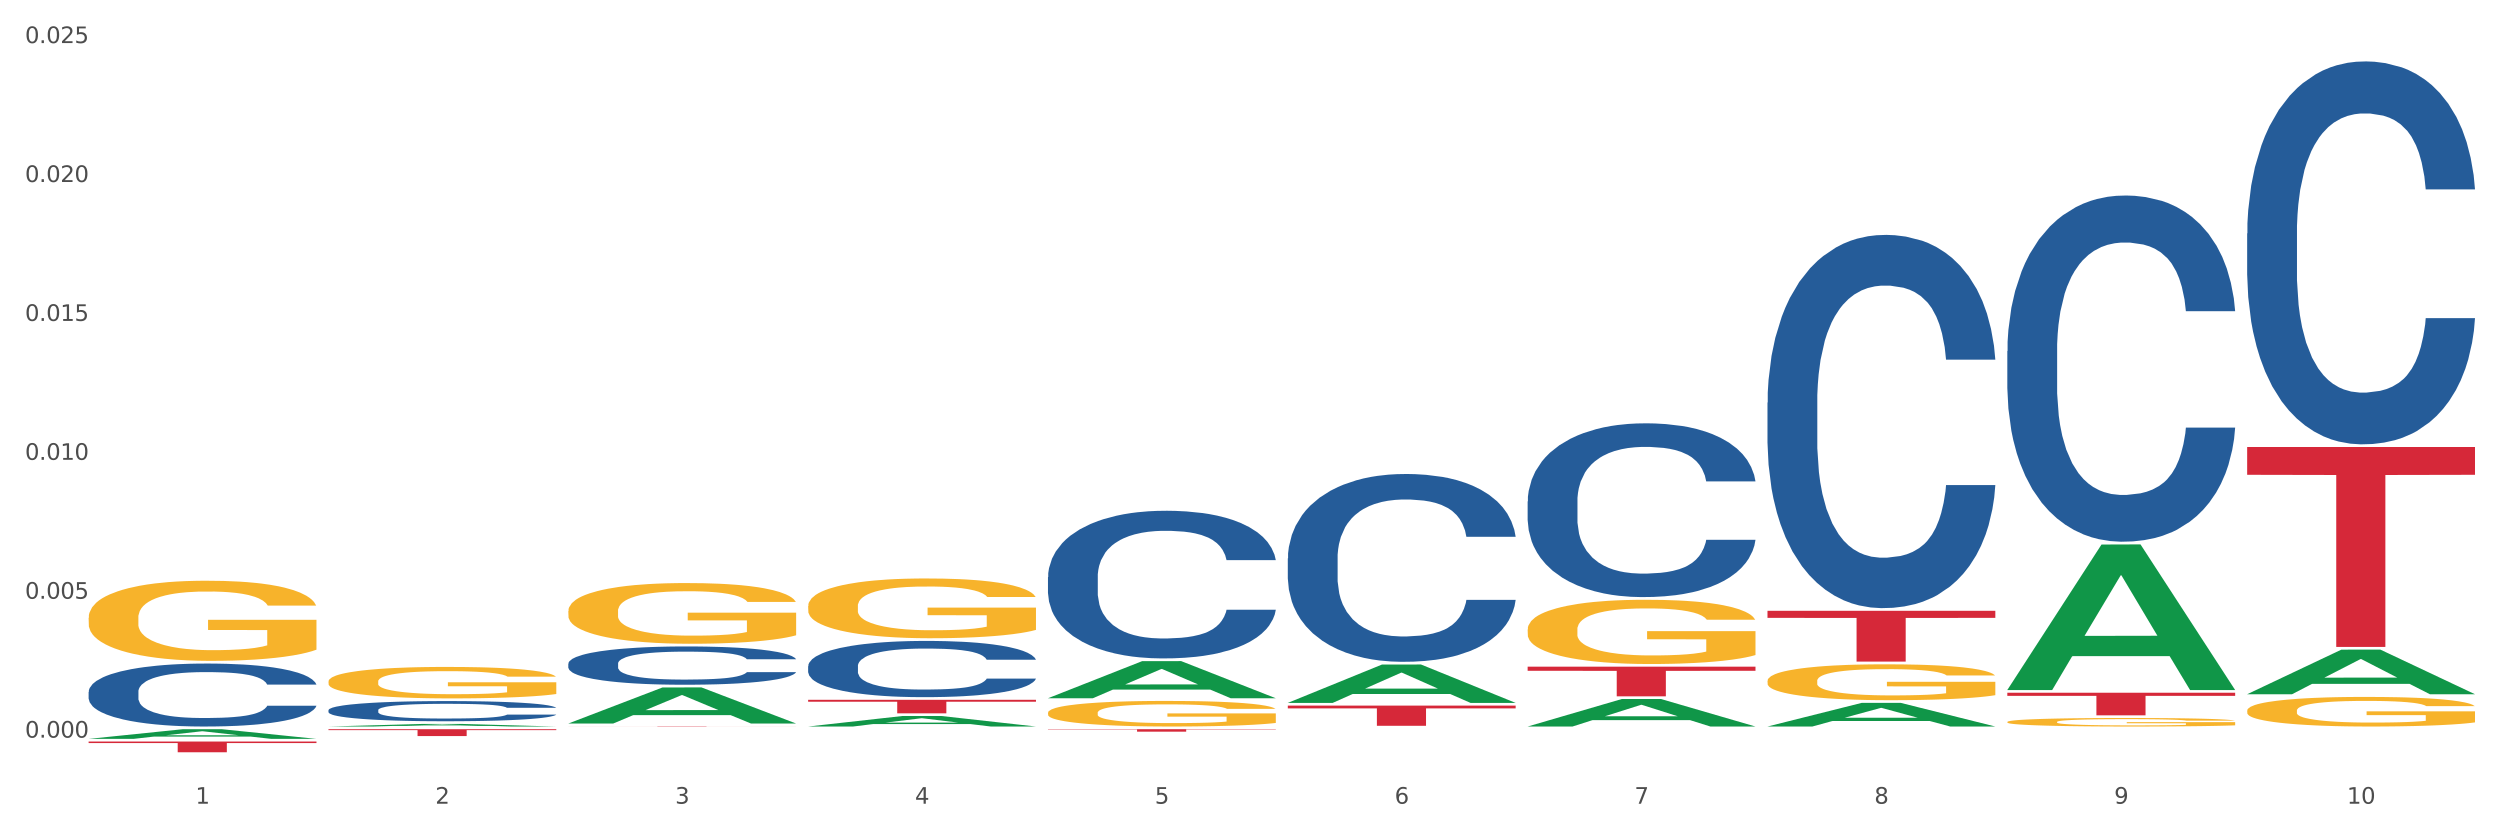 <?xml version="1.0" encoding="utf-8" standalone="no"?>
<!DOCTYPE svg PUBLIC "-//W3C//DTD SVG 1.1//EN"
  "http://www.w3.org/Graphics/SVG/1.1/DTD/svg11.dtd">
<svg xmlns:xlink="http://www.w3.org/1999/xlink" width="1080pt" height="360pt" viewBox="0 0 1080 360" xmlns="http://www.w3.org/2000/svg" version="1.1">
 <rect x="0" y="0" width="1080" height="360" fill="#333333" stroke="none"/>
 <defs>
  <style type="text/css">*{stroke-linejoin: round; stroke-linecap: butt}</style>
 </defs>
 <g id="figure_1">
  <g id="patch_1">
   <path d="M 0 360 
L 1080 360 
L 1080 0 
L 0 0 
z
" style="fill: #ffffff; stroke: #ffffff; stroke-linejoin: miter"/>
  </g>
  <g id="axes_1">
   <g id="matplotlib.axis_1">
    <g id="xtick_1">
     <g id="text_1">
      <!-- 1 -->
      <g style="fill: #4d4d4d" transform="translate(84.444 347.204) scale(0.096 -0.096)">
       <defs>
        <path id="DejaVuSans-31" d="M 794 531 
L 1825 531 
L 1825 4091 
L 703 3866 
L 703 4441 
L 1819 4666 
L 2450 4666 
L 2450 531 
L 3481 531 
L 3481 0 
L 794 0 
L 794 531 
z
" transform="scale(0.016)"/>
       </defs>
       <use xlink:href="#DejaVuSans-31"/>
      </g>
     </g>
    </g>
    <g id="xtick_2">
     <g id="text_2">
      <!-- 2 -->
      <g style="fill: #4d4d4d" transform="translate(188.053 347.204) scale(0.096 -0.096)">
       <defs>
        <path id="DejaVuSans-32" d="M 1228 531 
L 3431 531 
L 3431 0 
L 469 0 
L 469 531 
Q 828 903 1448 1529 
Q 2069 2156 2228 2338 
Q 2531 2678 2651 2914 
Q 2772 3150 2772 3378 
Q 2772 3750 2511 3984 
Q 2250 4219 1831 4219 
Q 1534 4219 1204 4116 
Q 875 4013 500 3803 
L 500 4441 
Q 881 4594 1212 4672 
Q 1544 4750 1819 4750 
Q 2544 4750 2975 4387 
Q 3406 4025 3406 3419 
Q 3406 3131 3298 2873 
Q 3191 2616 2906 2266 
Q 2828 2175 2409 1742 
Q 1991 1309 1228 531 
z
" transform="scale(0.016)"/>
       </defs>
       <use xlink:href="#DejaVuSans-32"/>
      </g>
     </g>
    </g>
    <g id="xtick_3">
     <g id="text_3">
      <!-- 3 -->
      <g style="fill: #4d4d4d" transform="translate(291.663 347.204) scale(0.096 -0.096)">
       <defs>
        <path id="DejaVuSans-33" d="M 2597 2516 
Q 3050 2419 3304 2112 
Q 3559 1806 3559 1356 
Q 3559 666 3084 287 
Q 2609 -91 1734 -91 
Q 1441 -91 1130 -33 
Q 819 25 488 141 
L 488 750 
Q 750 597 1062 519 
Q 1375 441 1716 441 
Q 2309 441 2620 675 
Q 2931 909 2931 1356 
Q 2931 1769 2642 2001 
Q 2353 2234 1838 2234 
L 1294 2234 
L 1294 2753 
L 1863 2753 
Q 2328 2753 2575 2939 
Q 2822 3125 2822 3475 
Q 2822 3834 2567 4026 
Q 2313 4219 1838 4219 
Q 1578 4219 1281 4162 
Q 984 4106 628 3988 
L 628 4550 
Q 988 4650 1302 4700 
Q 1616 4750 1894 4750 
Q 2613 4750 3031 4423 
Q 3450 4097 3450 3541 
Q 3450 3153 3228 2886 
Q 3006 2619 2597 2516 
z
" transform="scale(0.016)"/>
       </defs>
       <use xlink:href="#DejaVuSans-33"/>
      </g>
     </g>
    </g>
    <g id="xtick_4">
     <g id="text_4">
      <!-- 4 -->
      <g style="fill: #4d4d4d" transform="translate(395.273 347.204) scale(0.096 -0.096)">
       <defs>
        <path id="DejaVuSans-34" d="M 2419 4116 
L 825 1625 
L 2419 1625 
L 2419 4116 
z
M 2253 4666 
L 3047 4666 
L 3047 1625 
L 3713 1625 
L 3713 1100 
L 3047 1100 
L 3047 0 
L 2419 0 
L 2419 1100 
L 313 1100 
L 313 1709 
L 2253 4666 
z
" transform="scale(0.016)"/>
       </defs>
       <use xlink:href="#DejaVuSans-34"/>
      </g>
     </g>
    </g>
    <g id="xtick_5">
     <g id="text_5">
      <!-- 5 -->
      <g style="fill: #4d4d4d" transform="translate(498.883 347.204) scale(0.096 -0.096)">
       <defs>
        <path id="DejaVuSans-35" d="M 691 4666 
L 3169 4666 
L 3169 4134 
L 1269 4134 
L 1269 2991 
Q 1406 3038 1543 3061 
Q 1681 3084 1819 3084 
Q 2600 3084 3056 2656 
Q 3513 2228 3513 1497 
Q 3513 744 3044 326 
Q 2575 -91 1722 -91 
Q 1428 -91 1123 -41 
Q 819 9 494 109 
L 494 744 
Q 775 591 1075 516 
Q 1375 441 1709 441 
Q 2250 441 2565 725 
Q 2881 1009 2881 1497 
Q 2881 1984 2565 2268 
Q 2250 2553 1709 2553 
Q 1456 2553 1204 2497 
Q 953 2441 691 2322 
L 691 4666 
z
" transform="scale(0.016)"/>
       </defs>
       <use xlink:href="#DejaVuSans-35"/>
      </g>
     </g>
    </g>
    <g id="xtick_6">
     <g id="text_6">
      <!-- 6 -->
      <g style="fill: #4d4d4d" transform="translate(602.492 347.204) scale(0.096 -0.096)">
       <defs>
        <path id="DejaVuSans-36" d="M 2113 2584 
Q 1688 2584 1439 2293 
Q 1191 2003 1191 1497 
Q 1191 994 1439 701 
Q 1688 409 2113 409 
Q 2538 409 2786 701 
Q 3034 994 3034 1497 
Q 3034 2003 2786 2293 
Q 2538 2584 2113 2584 
z
M 3366 4563 
L 3366 3988 
Q 3128 4100 2886 4159 
Q 2644 4219 2406 4219 
Q 1781 4219 1451 3797 
Q 1122 3375 1075 2522 
Q 1259 2794 1537 2939 
Q 1816 3084 2150 3084 
Q 2853 3084 3261 2657 
Q 3669 2231 3669 1497 
Q 3669 778 3244 343 
Q 2819 -91 2113 -91 
Q 1303 -91 875 529 
Q 447 1150 447 2328 
Q 447 3434 972 4092 
Q 1497 4750 2381 4750 
Q 2619 4750 2861 4703 
Q 3103 4656 3366 4563 
z
" transform="scale(0.016)"/>
       </defs>
       <use xlink:href="#DejaVuSans-36"/>
      </g>
     </g>
    </g>
    <g id="xtick_7">
     <g id="text_7">
      <!-- 7 -->
      <g style="fill: #4d4d4d" transform="translate(706.102 347.204) scale(0.096 -0.096)">
       <defs>
        <path id="DejaVuSans-37" d="M 525 4666 
L 3525 4666 
L 3525 4397 
L 1831 0 
L 1172 0 
L 2766 4134 
L 525 4134 
L 525 4666 
z
" transform="scale(0.016)"/>
       </defs>
       <use xlink:href="#DejaVuSans-37"/>
      </g>
     </g>
    </g>
    <g id="xtick_8">
     <g id="text_8">
      <!-- 8 -->
      <g style="fill: #4d4d4d" transform="translate(809.712 347.204) scale(0.096 -0.096)">
       <defs>
        <path id="DejaVuSans-38" d="M 2034 2216 
Q 1584 2216 1326 1975 
Q 1069 1734 1069 1313 
Q 1069 891 1326 650 
Q 1584 409 2034 409 
Q 2484 409 2743 651 
Q 3003 894 3003 1313 
Q 3003 1734 2745 1975 
Q 2488 2216 2034 2216 
z
M 1403 2484 
Q 997 2584 770 2862 
Q 544 3141 544 3541 
Q 544 4100 942 4425 
Q 1341 4750 2034 4750 
Q 2731 4750 3128 4425 
Q 3525 4100 3525 3541 
Q 3525 3141 3298 2862 
Q 3072 2584 2669 2484 
Q 3125 2378 3379 2068 
Q 3634 1759 3634 1313 
Q 3634 634 3220 271 
Q 2806 -91 2034 -91 
Q 1263 -91 848 271 
Q 434 634 434 1313 
Q 434 1759 690 2068 
Q 947 2378 1403 2484 
z
M 1172 3481 
Q 1172 3119 1398 2916 
Q 1625 2713 2034 2713 
Q 2441 2713 2670 2916 
Q 2900 3119 2900 3481 
Q 2900 3844 2670 4047 
Q 2441 4250 2034 4250 
Q 1625 4250 1398 4047 
Q 1172 3844 1172 3481 
z
" transform="scale(0.016)"/>
       </defs>
       <use xlink:href="#DejaVuSans-38"/>
      </g>
     </g>
    </g>
    <g id="xtick_9">
     <g id="text_9">
      <!-- 9 -->
      <g style="fill: #4d4d4d" transform="translate(913.322 347.204) scale(0.096 -0.096)">
       <defs>
        <path id="DejaVuSans-39" d="M 703 97 
L 703 672 
Q 941 559 1184 500 
Q 1428 441 1663 441 
Q 2288 441 2617 861 
Q 2947 1281 2994 2138 
Q 2813 1869 2534 1725 
Q 2256 1581 1919 1581 
Q 1219 1581 811 2004 
Q 403 2428 403 3163 
Q 403 3881 828 4315 
Q 1253 4750 1959 4750 
Q 2769 4750 3195 4129 
Q 3622 3509 3622 2328 
Q 3622 1225 3098 567 
Q 2575 -91 1691 -91 
Q 1453 -91 1209 -44 
Q 966 3 703 97 
z
M 1959 2075 
Q 2384 2075 2632 2365 
Q 2881 2656 2881 3163 
Q 2881 3666 2632 3958 
Q 2384 4250 1959 4250 
Q 1534 4250 1286 3958 
Q 1038 3666 1038 3163 
Q 1038 2656 1286 2365 
Q 1534 2075 1959 2075 
z
" transform="scale(0.016)"/>
       </defs>
       <use xlink:href="#DejaVuSans-39"/>
      </g>
     </g>
    </g>
    <g id="xtick_10">
     <g id="text_10">
      <!-- 10 -->
      <g style="fill: #4d4d4d" transform="translate(1013.877 347.204) scale(0.096 -0.096)">
       <defs>
        <path id="DejaVuSans-30" d="M 2034 4250 
Q 1547 4250 1301 3770 
Q 1056 3291 1056 2328 
Q 1056 1369 1301 889 
Q 1547 409 2034 409 
Q 2525 409 2770 889 
Q 3016 1369 3016 2328 
Q 3016 3291 2770 3770 
Q 2525 4250 2034 4250 
z
M 2034 4750 
Q 2819 4750 3233 4129 
Q 3647 3509 3647 2328 
Q 3647 1150 3233 529 
Q 2819 -91 2034 -91 
Q 1250 -91 836 529 
Q 422 1150 422 2328 
Q 422 3509 836 4129 
Q 1250 4750 2034 4750 
z
" transform="scale(0.016)"/>
       </defs>
       <use xlink:href="#DejaVuSans-31"/>
       <use xlink:href="#DejaVuSans-30" transform="translate(63.623 0)"/>
      </g>
     </g>
    </g>
    <g id="xtick_11"/>
    <g id="xtick_12"/>
    <g id="xtick_13"/>
    <g id="xtick_14"/>
    <g id="xtick_15"/>
    <g id="xtick_16"/>
    <g id="xtick_17"/>
    <g id="xtick_18"/>
    <g id="xtick_19"/>
   </g>
   <g id="matplotlib.axis_2">
    <g id="ytick_1">
     <g id="text_11">
      <!-- 0.000 -->
      <g style="fill: #4d4d4d" transform="translate(10.8 318.661) scale(0.096 -0.096)">
       <defs>
        <path id="DejaVuSans-2e" d="M 684 794 
L 1344 794 
L 1344 0 
L 684 0 
L 684 794 
z
" transform="scale(0.016)"/>
       </defs>
       <use xlink:href="#DejaVuSans-30"/>
       <use xlink:href="#DejaVuSans-2e" transform="translate(63.623 0)"/>
       <use xlink:href="#DejaVuSans-30" transform="translate(95.41 0)"/>
       <use xlink:href="#DejaVuSans-30" transform="translate(159.033 0)"/>
       <use xlink:href="#DejaVuSans-30" transform="translate(222.656 0)"/>
      </g>
     </g>
    </g>
    <g id="ytick_2">
     <g id="text_12">
      <!-- 0.005 -->
      <g style="fill: #4d4d4d" transform="translate(10.8 258.653) scale(0.096 -0.096)">
       <use xlink:href="#DejaVuSans-30"/>
       <use xlink:href="#DejaVuSans-2e" transform="translate(63.623 0)"/>
       <use xlink:href="#DejaVuSans-30" transform="translate(95.41 0)"/>
       <use xlink:href="#DejaVuSans-30" transform="translate(159.033 0)"/>
       <use xlink:href="#DejaVuSans-35" transform="translate(222.656 0)"/>
      </g>
     </g>
    </g>
    <g id="ytick_3">
     <g id="text_13">
      <!-- 0.010 -->
      <g style="fill: #4d4d4d" transform="translate(10.8 198.644) scale(0.096 -0.096)">
       <use xlink:href="#DejaVuSans-30"/>
       <use xlink:href="#DejaVuSans-2e" transform="translate(63.623 0)"/>
       <use xlink:href="#DejaVuSans-30" transform="translate(95.41 0)"/>
       <use xlink:href="#DejaVuSans-31" transform="translate(159.033 0)"/>
       <use xlink:href="#DejaVuSans-30" transform="translate(222.656 0)"/>
      </g>
     </g>
    </g>
    <g id="ytick_4">
     <g id="text_14">
      <!-- 0.015 -->
      <g style="fill: #4d4d4d" transform="translate(10.8 138.636) scale(0.096 -0.096)">
       <use xlink:href="#DejaVuSans-30"/>
       <use xlink:href="#DejaVuSans-2e" transform="translate(63.623 0)"/>
       <use xlink:href="#DejaVuSans-30" transform="translate(95.41 0)"/>
       <use xlink:href="#DejaVuSans-31" transform="translate(159.033 0)"/>
       <use xlink:href="#DejaVuSans-35" transform="translate(222.656 0)"/>
      </g>
     </g>
    </g>
    <g id="ytick_5">
     <g id="text_15">
      <!-- 0.020 -->
      <g style="fill: #4d4d4d" transform="translate(10.8 78.627) scale(0.096 -0.096)">
       <use xlink:href="#DejaVuSans-30"/>
       <use xlink:href="#DejaVuSans-2e" transform="translate(63.623 0)"/>
       <use xlink:href="#DejaVuSans-30" transform="translate(95.41 0)"/>
       <use xlink:href="#DejaVuSans-32" transform="translate(159.033 0)"/>
       <use xlink:href="#DejaVuSans-30" transform="translate(222.656 0)"/>
      </g>
     </g>
    </g>
    <g id="ytick_6">
     <g id="text_16">
      <!-- 0.025 -->
      <g style="fill: #4d4d4d" transform="translate(10.8 18.619) scale(0.096 -0.096)">
       <use xlink:href="#DejaVuSans-30"/>
       <use xlink:href="#DejaVuSans-2e" transform="translate(63.623 0)"/>
       <use xlink:href="#DejaVuSans-30" transform="translate(95.41 0)"/>
       <use xlink:href="#DejaVuSans-32" transform="translate(159.033 0)"/>
       <use xlink:href="#DejaVuSans-35" transform="translate(222.656 0)"/>
      </g>
     </g>
    </g>
    <g id="ytick_7"/>
    <g id="ytick_8"/>
    <g id="ytick_9"/>
    <g id="ytick_10"/>
    <g id="ytick_11"/>
   </g>
   <g id="PolyCollection_1">
    <path d="M 38.283 319.189 
L 38.384 319.185 
L 78.974 315.018 
L 95.818 315.014 
L 136.712 319.197 
L 117.229 319.197 
L 108.401 318.223 
L 66.493 318.223 
L 66.188 318.239 
L 57.664 319.197 
L 38.283 319.197 
L 38.283 319.189 
L 71.769 317.641 
L 103.125 317.638 
L 87.599 315.905 
L 87.396 315.898 
L 87.193 315.909 
L 71.668 317.638 
L 71.769 317.641 
L 38.283 319.189 
z
" clip-path="url(#pa3bbfe8576)" style="fill: #109648"/>
    <path d="M 763.551 263.873 
L 861.981 263.873 
L 861.981 266.924 
L 823.262 266.945 
L 823.262 285.826 
L 802.037 285.826 
L 802.037 266.945 
L 763.551 266.924 
L 763.551 263.894 
L 763.551 263.873 
z
" clip-path="url(#pa3bbfe8576)" style="fill: #d62839"/>
    <path d="M 659.941 288.014 
L 758.371 288.014 
L 758.371 289.792 
L 719.652 289.804 
L 719.652 300.804 
L 698.427 300.804 
L 698.427 289.804 
L 659.941 289.792 
L 659.941 288.026 
L 659.941 288.014 
z
" clip-path="url(#pa3bbfe8576)" style="fill: #d62839"/>
    <path d="M 556.332 304.813 
L 654.761 304.813 
L 654.761 306.026 
L 616.042 306.034 
L 616.042 313.541 
L 594.817 313.541 
L 594.817 306.034 
L 556.332 306.026 
L 556.332 304.821 
L 556.332 304.813 
z
" clip-path="url(#pa3bbfe8576)" style="fill: #d62839"/>
    <path d="M 452.722 315.014 
L 551.151 315.014 
L 551.151 315.162 
L 512.433 315.163 
L 512.433 316.084 
L 491.207 316.084 
L 491.207 315.163 
L 452.722 315.162 
L 452.722 315.015 
L 452.722 315.014 
z
" clip-path="url(#pa3bbfe8576)" style="fill: #d62839"/>
    <path d="M 38.283 266.873 
L 38.399 266.841 
L 38.399 265.703 
L 38.632 264.723 
L 39.794 262.351 
L 41.537 260.391 
L 42.815 259.347 
L 44.093 258.493 
L 45.604 257.64 
L 47.464 256.754 
L 50.834 255.458 
L 52.925 254.794 
L 55.482 254.098 
L 60.13 253.086 
L 63.5 252.517 
L 66.987 252.043 
L 72.681 251.473 
L 76.4 251.22 
L 80.351 251.031 
L 85.115 250.904 
L 88.718 250.873 
L 96.62 250.967 
L 103.36 251.252 
L 106.614 251.473 
L 110.798 251.853 
L 113.006 252.106 
L 116.608 252.612 
L 120.327 253.276 
L 122.883 253.845 
L 126.718 254.92 
L 129.623 255.995 
L 132.296 257.323 
L 133.691 258.24 
L 134.737 259.094 
L 135.666 260.074 
L 136.596 261.624 
L 115.678 261.624 
L 114.865 260.517 
L 113.587 259.474 
L 111.727 258.462 
L 110.1 257.829 
L 107.311 257.039 
L 104.755 256.533 
L 102.082 256.153 
L 98.828 255.837 
L 96.271 255.679 
L 92.669 255.553 
L 85.58 255.584 
L 80.816 255.837 
L 77.562 256.153 
L 75.47 256.438 
L 73.611 256.754 
L 71.519 257.197 
L 69.078 257.861 
L 67.335 258.462 
L 65.592 259.221 
L 64.198 259.979 
L 62.919 260.865 
L 61.873 261.813 
L 61.06 262.794 
L 60.363 263.995 
L 59.782 265.987 
L 59.782 270.32 
L 60.014 271.3 
L 60.595 272.596 
L 61.292 273.577 
L 62.455 274.747 
L 63.5 275.537 
L 65.476 276.675 
L 67.684 277.624 
L 69.427 278.225 
L 71.17 278.731 
L 74.192 279.426 
L 77.562 279.996 
L 80.467 280.343 
L 84.418 280.66 
L 87.091 280.786 
L 89.415 280.849 
L 95.109 280.849 
L 99.177 280.755 
L 103.709 280.533 
L 107.195 280.249 
L 110.1 279.901 
L 113.354 279.332 
L 115.446 278.794 
L 115.446 272.185 
L 89.88 272.154 
L 89.88 267.758 
L 136.712 267.758 
L 136.712 280.66 
L 134.737 281.324 
L 132.529 281.925 
L 130.205 282.462 
L 126.718 283.126 
L 122.535 283.759 
L 118.816 284.201 
L 114.865 284.581 
L 110.217 284.929 
L 104.174 285.245 
L 100.455 285.371 
L 95.807 285.466 
L 90.345 285.498 
L 85.58 285.434 
L 80.932 285.276 
L 76.051 284.992 
L 71.286 284.581 
L 67.684 284.17 
L 64.081 283.664 
L 60.247 283 
L 57.225 282.367 
L 54.901 281.798 
L 52.344 281.071 
L 49.555 280.122 
L 47.464 279.268 
L 45.604 278.383 
L 43.629 277.245 
L 42.234 276.264 
L 40.84 275.031 
L 40.026 274.114 
L 39.096 272.691 
L 38.399 270.699 
L 38.283 266.873 
z
" clip-path="url(#pa3bbfe8576)" style="fill: #f7b32b"/>
    <path d="M 245.502 313.726 
L 343.932 313.726 
L 343.932 313.745 
L 305.213 313.745 
L 305.213 313.86 
L 283.988 313.86 
L 283.988 313.745 
L 245.502 313.745 
L 245.502 313.726 
L 245.502 313.726 
z
" clip-path="url(#pa3bbfe8576)" style="fill: #d62839"/>
    <path d="M 141.893 315.014 
L 240.322 315.014 
L 240.322 315.428 
L 201.603 315.43 
L 201.603 317.991 
L 180.378 317.991 
L 180.378 315.43 
L 141.893 315.428 
L 141.893 315.017 
L 141.893 315.014 
z
" clip-path="url(#pa3bbfe8576)" style="fill: #d62839"/>
    <path d="M 38.283 320.351 
L 136.712 320.351 
L 136.712 320.995 
L 97.994 320.999 
L 97.994 324.986 
L 76.768 324.986 
L 76.768 320.999 
L 38.283 320.995 
L 38.283 320.355 
L 38.283 320.351 
z
" clip-path="url(#pa3bbfe8576)" style="fill: #d62839"/>
    <path d="M 38.283 298.877 
L 38.399 298.852 
L 38.399 298.156 
L 38.748 297.212 
L 40.028 295.473 
L 41.657 294.156 
L 44.449 292.615 
L 45.962 291.969 
L 47.94 291.248 
L 52.012 290.081 
L 56.666 289.087 
L 59.923 288.54 
L 62.367 288.192 
L 67.835 287.571 
L 70.976 287.298 
L 74.234 287.074 
L 77.026 286.925 
L 81.68 286.751 
L 85.403 286.676 
L 89.708 286.652 
L 93.315 286.676 
L 98.085 286.776 
L 105.066 287.074 
L 107.742 287.248 
L 111.349 287.546 
L 115.072 287.944 
L 118.097 288.341 
L 121.587 288.913 
L 125.194 289.658 
L 128.684 290.602 
L 131.128 291.472 
L 133.106 292.391 
L 134.851 293.51 
L 136.131 294.727 
L 136.712 295.746 
L 115.421 295.746 
L 114.839 294.827 
L 113.676 293.833 
L 112.512 293.162 
L 111.232 292.615 
L 109.254 291.994 
L 107.509 291.596 
L 104.601 291.124 
L 101.925 290.826 
L 99.714 290.652 
L 97.038 290.503 
L 91.337 290.354 
L 87.265 290.354 
L 84.705 290.404 
L 81.564 290.528 
L 78.888 290.702 
L 75.747 291 
L 73.303 291.323 
L 70.86 291.745 
L 69.464 292.044 
L 67.37 292.59 
L 65.974 293.037 
L 64.112 293.808 
L 63.065 294.354 
L 61.203 295.771 
L 60.389 296.814 
L 60.04 297.535 
L 59.807 298.33 
L 59.807 302.206 
L 60.505 303.946 
L 61.087 304.691 
L 62.018 305.536 
L 63.763 306.629 
L 66.323 307.698 
L 68.999 308.468 
L 71.209 308.94 
L 73.303 309.288 
L 75.398 309.561 
L 77.957 309.81 
L 80.051 309.959 
L 83.193 310.108 
L 86.916 310.182 
L 89.825 310.182 
L 95.758 310.058 
L 98.434 309.934 
L 100.994 309.76 
L 103.786 309.487 
L 105.997 309.188 
L 107.277 308.965 
L 109.371 308.493 
L 111 307.996 
L 112.396 307.424 
L 113.327 306.927 
L 114.374 306.182 
L 115.188 305.337 
L 115.421 304.89 
L 136.712 304.89 
L 136.247 305.784 
L 135.432 306.654 
L 133.804 307.822 
L 132.524 308.493 
L 130.546 309.313 
L 128.452 310.008 
L 125.543 310.779 
L 122.867 311.35 
L 120.075 311.847 
L 117.05 312.294 
L 111.581 312.916 
L 109.603 313.09 
L 105.415 313.388 
L 102.157 313.562 
L 97.387 313.736 
L 92.501 313.835 
L 87.381 313.86 
L 82.844 313.81 
L 77.841 313.661 
L 74.7 313.512 
L 71.209 313.288 
L 67.137 312.94 
L 63.298 312.518 
L 59.691 312.021 
L 56.317 311.45 
L 53.175 310.804 
L 49.103 309.735 
L 46.078 308.691 
L 43.868 307.722 
L 42.355 306.902 
L 40.843 305.859 
L 40.028 305.138 
L 38.748 303.399 
L 38.283 301.784 
L 38.283 298.877 
z
" clip-path="url(#pa3bbfe8576)" style="fill: #255c99"/>
    <path d="M 141.893 306.781 
L 142.009 306.773 
L 142.009 306.55 
L 142.358 306.248 
L 143.638 305.69 
L 145.267 305.269 
L 148.059 304.775 
L 149.572 304.568 
L 151.55 304.337 
L 155.622 303.963 
L 160.276 303.645 
L 163.533 303.47 
L 165.977 303.358 
L 171.445 303.159 
L 174.586 303.072 
L 177.844 303 
L 180.636 302.952 
L 185.29 302.897 
L 189.013 302.873 
L 193.318 302.865 
L 196.925 302.873 
L 201.695 302.905 
L 208.676 303 
L 211.352 303.056 
L 214.958 303.151 
L 218.682 303.279 
L 221.707 303.406 
L 225.197 303.589 
L 228.804 303.828 
L 232.294 304.13 
L 234.737 304.409 
L 236.715 304.703 
L 238.46 305.062 
L 239.74 305.452 
L 240.322 305.778 
L 219.031 305.778 
L 218.449 305.483 
L 217.285 305.165 
L 216.122 304.95 
L 214.842 304.775 
L 212.864 304.576 
L 211.119 304.449 
L 208.21 304.297 
L 205.534 304.202 
L 203.324 304.146 
L 200.648 304.098 
L 194.947 304.051 
L 190.875 304.051 
L 188.315 304.067 
L 185.174 304.106 
L 182.498 304.162 
L 179.356 304.258 
L 176.913 304.361 
L 174.47 304.496 
L 173.074 304.592 
L 170.979 304.767 
L 169.583 304.91 
L 167.722 305.157 
L 166.675 305.332 
L 164.813 305.786 
L 163.999 306.12 
L 163.65 306.351 
L 163.417 306.606 
L 163.417 307.848 
L 164.115 308.405 
L 164.697 308.644 
L 165.627 308.914 
L 167.373 309.264 
L 169.932 309.607 
L 172.608 309.853 
L 174.819 310.005 
L 176.913 310.116 
L 179.007 310.204 
L 181.567 310.283 
L 183.661 310.331 
L 186.803 310.379 
L 190.526 310.403 
L 193.434 310.403 
L 199.368 310.363 
L 202.044 310.323 
L 204.604 310.267 
L 207.396 310.18 
L 209.606 310.084 
L 210.886 310.013 
L 212.981 309.861 
L 214.609 309.702 
L 216.006 309.519 
L 216.936 309.36 
L 217.983 309.121 
L 218.798 308.85 
L 219.031 308.707 
L 240.322 308.707 
L 239.857 308.994 
L 239.042 309.272 
L 237.413 309.646 
L 236.134 309.861 
L 234.156 310.124 
L 232.061 310.347 
L 229.153 310.594 
L 226.477 310.777 
L 223.684 310.936 
L 220.659 311.079 
L 215.191 311.278 
L 213.213 311.334 
L 209.025 311.429 
L 205.767 311.485 
L 200.997 311.541 
L 196.11 311.573 
L 190.991 311.581 
L 186.454 311.565 
L 181.451 311.517 
L 178.309 311.469 
L 174.819 311.398 
L 170.747 311.286 
L 166.907 311.151 
L 163.301 310.992 
L 159.926 310.809 
L 156.785 310.602 
L 152.713 310.259 
L 149.688 309.925 
L 147.477 309.615 
L 145.965 309.352 
L 144.452 309.018 
L 143.638 308.787 
L 142.358 308.23 
L 141.893 307.712 
L 141.893 306.781 
z
" clip-path="url(#pa3bbfe8576)" style="fill: #255c99"/>
    <path d="M 245.502 286.698 
L 245.619 286.683 
L 245.619 286.26 
L 245.968 285.685 
L 247.248 284.627 
L 248.877 283.826 
L 251.669 282.889 
L 253.181 282.496 
L 255.159 282.058 
L 259.231 281.348 
L 263.885 280.743 
L 267.143 280.411 
L 269.586 280.199 
L 275.055 279.821 
L 278.196 279.655 
L 281.454 279.519 
L 284.246 279.428 
L 288.9 279.322 
L 292.623 279.277 
L 296.928 279.262 
L 300.534 279.277 
L 305.305 279.337 
L 312.285 279.519 
L 314.961 279.625 
L 318.568 279.806 
L 322.291 280.048 
L 325.316 280.29 
L 328.807 280.637 
L 332.413 281.091 
L 335.904 281.665 
L 338.347 282.194 
L 340.325 282.753 
L 342.07 283.433 
L 343.35 284.174 
L 343.932 284.794 
L 322.64 284.794 
L 322.059 284.234 
L 320.895 283.63 
L 319.732 283.222 
L 318.452 282.889 
L 316.474 282.511 
L 314.729 282.27 
L 311.82 281.982 
L 309.144 281.801 
L 306.934 281.695 
L 304.258 281.605 
L 298.557 281.514 
L 294.484 281.514 
L 291.925 281.544 
L 288.783 281.62 
L 286.107 281.725 
L 282.966 281.907 
L 280.523 282.103 
L 278.08 282.36 
L 276.683 282.542 
L 274.589 282.874 
L 273.193 283.146 
L 271.331 283.615 
L 270.284 283.947 
L 268.423 284.809 
L 267.608 285.443 
L 267.259 285.882 
L 267.027 286.365 
L 267.027 288.723 
L 267.725 289.781 
L 268.306 290.234 
L 269.237 290.748 
L 270.982 291.413 
L 273.542 292.063 
L 276.218 292.532 
L 278.429 292.819 
L 280.523 293.03 
L 282.617 293.197 
L 285.177 293.348 
L 287.271 293.439 
L 290.412 293.529 
L 294.135 293.575 
L 297.044 293.575 
L 302.978 293.499 
L 305.654 293.423 
L 308.213 293.318 
L 311.006 293.151 
L 313.216 292.97 
L 314.496 292.834 
L 316.59 292.547 
L 318.219 292.245 
L 319.615 291.897 
L 320.546 291.595 
L 321.593 291.141 
L 322.408 290.627 
L 322.64 290.355 
L 343.932 290.355 
L 343.466 290.899 
L 342.652 291.428 
L 341.023 292.139 
L 339.743 292.547 
L 337.765 293.046 
L 335.671 293.469 
L 332.762 293.937 
L 330.087 294.285 
L 327.294 294.587 
L 324.269 294.859 
L 318.801 295.237 
L 316.823 295.343 
L 312.635 295.524 
L 309.377 295.63 
L 304.607 295.736 
L 299.72 295.796 
L 294.601 295.811 
L 290.063 295.781 
L 285.06 295.69 
L 281.919 295.6 
L 278.429 295.464 
L 274.356 295.252 
L 270.517 294.995 
L 266.91 294.693 
L 263.536 294.345 
L 260.395 293.952 
L 256.323 293.302 
L 253.298 292.668 
L 251.087 292.078 
L 249.575 291.58 
L 248.062 290.945 
L 247.248 290.506 
L 245.968 289.449 
L 245.502 288.466 
L 245.502 286.698 
z
" clip-path="url(#pa3bbfe8576)" style="fill: #255c99"/>
    <path d="M 349.112 287.795 
L 349.229 287.772 
L 349.229 287.151 
L 349.578 286.308 
L 350.857 284.755 
L 352.486 283.579 
L 355.279 282.203 
L 356.791 281.626 
L 358.769 280.983 
L 362.841 279.94 
L 367.495 279.052 
L 370.753 278.564 
L 373.196 278.253 
L 378.664 277.699 
L 381.806 277.455 
L 385.063 277.255 
L 387.856 277.122 
L 392.51 276.966 
L 396.233 276.9 
L 400.537 276.878 
L 404.144 276.9 
L 408.914 276.989 
L 415.895 277.255 
L 418.571 277.41 
L 422.178 277.677 
L 425.901 278.032 
L 428.926 278.387 
L 432.416 278.897 
L 436.023 279.563 
L 439.514 280.406 
L 441.957 281.182 
L 443.935 282.003 
L 445.68 283.002 
L 446.96 284.089 
L 447.542 284.999 
L 426.25 284.999 
L 425.668 284.178 
L 424.505 283.29 
L 423.341 282.691 
L 422.062 282.203 
L 420.084 281.648 
L 418.339 281.293 
L 415.43 280.872 
L 412.754 280.605 
L 410.543 280.45 
L 407.867 280.317 
L 402.166 280.184 
L 398.094 280.184 
L 395.535 280.228 
L 392.393 280.339 
L 389.717 280.494 
L 386.576 280.761 
L 384.133 281.049 
L 381.689 281.426 
L 380.293 281.693 
L 378.199 282.181 
L 376.803 282.58 
L 374.941 283.268 
L 373.894 283.756 
L 372.033 285.021 
L 371.218 285.953 
L 370.869 286.596 
L 370.636 287.306 
L 370.636 290.768 
L 371.334 292.321 
L 371.916 292.987 
L 372.847 293.741 
L 374.592 294.718 
L 377.152 295.672 
L 379.828 296.359 
L 382.038 296.781 
L 384.133 297.092 
L 386.227 297.336 
L 388.786 297.558 
L 390.881 297.691 
L 394.022 297.824 
L 397.745 297.891 
L 400.654 297.891 
L 406.587 297.78 
L 409.263 297.669 
L 411.823 297.513 
L 414.615 297.269 
L 416.826 297.003 
L 418.106 296.803 
L 420.2 296.382 
L 421.829 295.938 
L 423.225 295.428 
L 424.156 294.984 
L 425.203 294.318 
L 426.017 293.564 
L 426.25 293.164 
L 447.542 293.164 
L 447.076 293.963 
L 446.262 294.74 
L 444.633 295.783 
L 443.353 296.382 
L 441.375 297.114 
L 439.281 297.735 
L 436.372 298.423 
L 433.696 298.933 
L 430.904 299.377 
L 427.879 299.777 
L 422.411 300.331 
L 420.433 300.487 
L 416.244 300.753 
L 412.987 300.908 
L 408.216 301.064 
L 403.33 301.152 
L 398.211 301.174 
L 393.673 301.13 
L 388.67 300.997 
L 385.529 300.864 
L 382.038 300.664 
L 377.966 300.353 
L 374.127 299.976 
L 370.52 299.532 
L 367.146 299.022 
L 364.005 298.445 
L 359.932 297.491 
L 356.907 296.559 
L 354.697 295.694 
L 353.184 294.962 
L 351.672 294.03 
L 350.857 293.386 
L 349.578 291.833 
L 349.112 290.391 
L 349.112 287.795 
z
" clip-path="url(#pa3bbfe8576)" style="fill: #255c99"/>
    <path d="M 867.161 299.254 
L 965.59 299.254 
L 965.59 300.611 
L 926.872 300.62 
L 926.872 309.02 
L 905.646 309.02 
L 905.646 300.62 
L 867.161 300.611 
L 867.161 299.263 
L 867.161 299.254 
z
" clip-path="url(#pa3bbfe8576)" style="fill: #d62839"/>
    <path d="M 452.722 249.31 
L 452.838 249.252 
L 452.838 247.621 
L 453.187 245.407 
L 454.467 241.328 
L 456.096 238.241 
L 458.888 234.628 
L 460.401 233.114 
L 462.379 231.424 
L 466.451 228.686 
L 471.105 226.355 
L 474.362 225.074 
L 476.806 224.258 
L 482.274 222.801 
L 485.415 222.161 
L 488.673 221.636 
L 491.465 221.287 
L 496.119 220.879 
L 499.842 220.704 
L 504.147 220.646 
L 507.754 220.704 
L 512.524 220.937 
L 519.505 221.636 
L 522.181 222.044 
L 525.788 222.743 
L 529.511 223.675 
L 532.536 224.607 
L 536.026 225.947 
L 539.633 227.695 
L 543.123 229.909 
L 545.567 231.948 
L 547.545 234.104 
L 549.29 236.726 
L 550.57 239.581 
L 551.151 241.969 
L 529.86 241.969 
L 529.278 239.814 
L 528.115 237.483 
L 526.951 235.91 
L 525.671 234.628 
L 523.693 233.172 
L 521.948 232.24 
L 519.04 231.133 
L 516.364 230.434 
L 514.153 230.026 
L 511.477 229.676 
L 505.776 229.327 
L 501.704 229.327 
L 499.144 229.443 
L 496.003 229.734 
L 493.327 230.142 
L 490.186 230.841 
L 487.742 231.599 
L 485.299 232.589 
L 483.903 233.288 
L 481.809 234.57 
L 480.412 235.619 
L 478.551 237.425 
L 477.504 238.707 
L 475.642 242.027 
L 474.828 244.474 
L 474.479 246.164 
L 474.246 248.028 
L 474.246 257.117 
L 474.944 261.195 
L 475.526 262.943 
L 476.457 264.924 
L 478.202 267.487 
L 480.762 269.993 
L 483.438 271.799 
L 485.648 272.906 
L 487.742 273.721 
L 489.837 274.362 
L 492.396 274.945 
L 494.49 275.294 
L 497.632 275.644 
L 501.355 275.819 
L 504.264 275.819 
L 510.197 275.527 
L 512.873 275.236 
L 515.433 274.828 
L 518.225 274.187 
L 520.436 273.488 
L 521.716 272.964 
L 523.81 271.857 
L 525.439 270.692 
L 526.835 269.352 
L 527.766 268.187 
L 528.813 266.439 
L 529.627 264.458 
L 529.86 263.409 
L 551.151 263.409 
L 550.686 265.507 
L 549.871 267.546 
L 548.243 270.284 
L 546.963 271.857 
L 544.985 273.78 
L 542.891 275.411 
L 539.982 277.217 
L 537.306 278.557 
L 534.514 279.722 
L 531.489 280.771 
L 526.02 282.227 
L 524.042 282.635 
L 519.854 283.334 
L 516.596 283.742 
L 511.826 284.15 
L 506.94 284.383 
L 501.82 284.441 
L 497.283 284.325 
L 492.28 283.975 
L 489.138 283.626 
L 485.648 283.101 
L 481.576 282.286 
L 477.737 281.295 
L 474.13 280.13 
L 470.756 278.79 
L 467.614 277.275 
L 463.542 274.77 
L 460.517 272.323 
L 458.307 270.051 
L 456.794 268.128 
L 455.282 265.681 
L 454.467 263.992 
L 453.187 259.914 
L 452.722 256.127 
L 452.722 249.31 
z
" clip-path="url(#pa3bbfe8576)" style="fill: #255c99"/>
    <path d="M 659.941 216.602 
L 660.058 216.533 
L 660.058 214.614 
L 660.407 212.008 
L 661.687 207.209 
L 663.316 203.575 
L 666.108 199.324 
L 667.62 197.542 
L 669.598 195.553 
L 673.67 192.331 
L 678.324 189.588 
L 681.582 188.08 
L 684.025 187.12 
L 689.494 185.406 
L 692.635 184.652 
L 695.893 184.035 
L 698.685 183.624 
L 703.339 183.144 
L 707.062 182.938 
L 711.367 182.869 
L 714.973 182.938 
L 719.744 183.212 
L 726.724 184.035 
L 729.4 184.515 
L 733.007 185.338 
L 736.73 186.435 
L 739.755 187.532 
L 743.246 189.109 
L 746.852 191.165 
L 750.343 193.771 
L 752.786 196.17 
L 754.764 198.707 
L 756.509 201.792 
L 757.789 205.152 
L 758.371 207.963 
L 737.079 207.963 
L 736.498 205.426 
L 735.334 202.684 
L 734.171 200.833 
L 732.891 199.324 
L 730.913 197.61 
L 729.168 196.513 
L 726.259 195.211 
L 723.583 194.388 
L 721.373 193.908 
L 718.697 193.496 
L 712.996 193.085 
L 708.923 193.085 
L 706.364 193.222 
L 703.222 193.565 
L 700.546 194.045 
L 697.405 194.868 
L 694.962 195.759 
L 692.519 196.925 
L 691.122 197.747 
L 689.028 199.256 
L 687.632 200.49 
L 685.77 202.615 
L 684.723 204.124 
L 682.862 208.032 
L 682.047 210.911 
L 681.698 212.899 
L 681.466 215.093 
L 681.466 225.789 
L 682.164 230.588 
L 682.745 232.645 
L 683.676 234.976 
L 685.421 237.993 
L 687.981 240.941 
L 690.657 243.067 
L 692.868 244.369 
L 694.962 245.329 
L 697.056 246.083 
L 699.616 246.769 
L 701.71 247.18 
L 704.851 247.592 
L 708.574 247.797 
L 711.483 247.797 
L 717.417 247.455 
L 720.093 247.112 
L 722.652 246.632 
L 725.445 245.878 
L 727.655 245.055 
L 728.935 244.438 
L 731.029 243.135 
L 732.658 241.764 
L 734.054 240.187 
L 734.985 238.816 
L 736.032 236.759 
L 736.847 234.428 
L 737.079 233.194 
L 758.371 233.194 
L 757.905 235.662 
L 757.091 238.062 
L 755.462 241.284 
L 754.182 243.135 
L 752.204 245.398 
L 750.11 247.317 
L 747.201 249.443 
L 744.526 251.02 
L 741.733 252.391 
L 738.708 253.625 
L 733.24 255.339 
L 731.262 255.819 
L 727.074 256.642 
L 723.816 257.122 
L 719.046 257.602 
L 714.159 257.876 
L 709.04 257.945 
L 704.502 257.807 
L 699.499 257.396 
L 696.358 256.985 
L 692.868 256.368 
L 688.795 255.408 
L 684.956 254.242 
L 681.349 252.871 
L 677.975 251.294 
L 674.834 249.511 
L 670.762 246.563 
L 667.737 243.684 
L 665.526 241.01 
L 664.014 238.747 
L 662.501 235.868 
L 661.687 233.879 
L 660.407 229.08 
L 659.941 224.624 
L 659.941 216.602 
z
" clip-path="url(#pa3bbfe8576)" style="fill: #255c99"/>
    <path d="M 763.551 173.923 
L 763.668 173.775 
L 763.668 169.652 
L 764.017 164.056 
L 765.296 153.748 
L 766.925 145.943 
L 769.718 136.813 
L 771.23 132.985 
L 773.208 128.714 
L 777.28 121.793 
L 781.934 115.903 
L 785.192 112.663 
L 787.635 110.601 
L 793.103 106.92 
L 796.245 105.3 
L 799.502 103.975 
L 802.295 103.091 
L 806.949 102.061 
L 810.672 101.619 
L 814.976 101.471 
L 818.583 101.619 
L 823.353 102.208 
L 830.334 103.975 
L 833.01 105.006 
L 836.617 106.773 
L 840.34 109.129 
L 843.365 111.485 
L 846.855 114.872 
L 850.462 119.29 
L 853.953 124.886 
L 856.396 130.04 
L 858.374 135.488 
L 860.119 142.115 
L 861.399 149.33 
L 861.981 155.368 
L 840.689 155.368 
L 840.107 149.919 
L 838.944 144.029 
L 837.78 140.053 
L 836.501 136.813 
L 834.523 133.132 
L 832.777 130.776 
L 829.869 127.978 
L 827.193 126.211 
L 824.982 125.18 
L 822.306 124.296 
L 816.605 123.413 
L 812.533 123.413 
L 809.974 123.707 
L 806.832 124.444 
L 804.156 125.475 
L 801.015 127.242 
L 798.572 129.156 
L 796.128 131.659 
L 794.732 133.427 
L 792.638 136.666 
L 791.242 139.317 
L 789.38 143.882 
L 788.333 147.122 
L 786.472 155.515 
L 785.657 161.7 
L 785.308 165.971 
L 785.075 170.683 
L 785.075 193.655 
L 785.773 203.963 
L 786.355 208.381 
L 787.286 213.388 
L 789.031 219.867 
L 791.591 226.199 
L 794.267 230.764 
L 796.477 233.562 
L 798.572 235.624 
L 800.666 237.244 
L 803.225 238.716 
L 805.32 239.6 
L 808.461 240.483 
L 812.184 240.925 
L 815.093 240.925 
L 821.026 240.189 
L 823.702 239.452 
L 826.262 238.422 
L 829.054 236.802 
L 831.265 235.035 
L 832.545 233.709 
L 834.639 230.911 
L 836.268 227.966 
L 837.664 224.579 
L 838.595 221.634 
L 839.642 217.216 
L 840.456 212.21 
L 840.689 209.559 
L 861.981 209.559 
L 861.515 214.86 
L 860.701 220.014 
L 859.072 226.935 
L 857.792 230.911 
L 855.814 235.771 
L 853.72 239.894 
L 850.811 244.459 
L 848.135 247.846 
L 845.343 250.791 
L 842.318 253.442 
L 836.85 257.123 
L 834.872 258.154 
L 830.683 259.921 
L 827.426 260.952 
L 822.655 261.983 
L 817.769 262.572 
L 812.65 262.719 
L 808.112 262.425 
L 803.109 261.541 
L 799.968 260.658 
L 796.477 259.332 
L 792.405 257.271 
L 788.566 254.767 
L 784.959 251.822 
L 781.585 248.435 
L 778.444 244.606 
L 774.371 238.274 
L 771.346 232.089 
L 769.136 226.346 
L 767.623 221.487 
L 766.111 215.302 
L 765.296 211.032 
L 764.017 200.724 
L 763.551 191.152 
L 763.551 173.923 
z
" clip-path="url(#pa3bbfe8576)" style="fill: #255c99"/>
    <path d="M 867.161 151.661 
L 867.277 151.524 
L 867.277 147.7 
L 867.626 142.509 
L 868.906 132.948 
L 870.535 125.709 
L 873.327 117.24 
L 874.84 113.689 
L 876.818 109.727 
L 880.89 103.308 
L 885.544 97.844 
L 888.801 94.839 
L 891.245 92.927 
L 896.713 89.512 
L 899.854 88.01 
L 903.112 86.78 
L 905.904 85.961 
L 910.558 85.005 
L 914.281 84.595 
L 918.586 84.458 
L 922.193 84.595 
L 926.963 85.141 
L 933.944 86.78 
L 936.62 87.736 
L 940.227 89.376 
L 943.95 91.561 
L 946.975 93.746 
L 950.465 96.888 
L 954.072 100.986 
L 957.562 106.176 
L 960.006 110.957 
L 961.984 116.011 
L 963.729 122.157 
L 965.009 128.85 
L 965.59 134.45 
L 944.299 134.45 
L 943.717 129.397 
L 942.554 123.933 
L 941.39 120.245 
L 940.11 117.24 
L 938.132 113.825 
L 936.387 111.64 
L 933.479 109.045 
L 930.803 107.405 
L 928.592 106.449 
L 925.916 105.63 
L 920.215 104.81 
L 916.143 104.81 
L 913.583 105.083 
L 910.442 105.766 
L 907.766 106.723 
L 904.625 108.362 
L 902.181 110.137 
L 899.738 112.459 
L 898.342 114.098 
L 896.248 117.103 
L 894.851 119.562 
L 892.99 123.796 
L 891.943 126.801 
L 890.081 134.587 
L 889.267 140.324 
L 888.918 144.285 
L 888.685 148.656 
L 888.685 169.964 
L 889.383 179.525 
L 889.965 183.623 
L 890.896 188.267 
L 892.641 194.277 
L 895.201 200.15 
L 897.877 204.385 
L 900.087 206.98 
L 902.181 208.892 
L 904.276 210.395 
L 906.835 211.761 
L 908.929 212.58 
L 912.071 213.4 
L 915.794 213.809 
L 918.703 213.809 
L 924.636 213.126 
L 927.312 212.444 
L 929.872 211.487 
L 932.664 209.985 
L 934.875 208.346 
L 936.155 207.116 
L 938.249 204.521 
L 939.878 201.789 
L 941.274 198.648 
L 942.205 195.916 
L 943.252 191.818 
L 944.066 187.174 
L 944.299 184.716 
L 965.59 184.716 
L 965.125 189.633 
L 964.31 194.414 
L 962.682 200.833 
L 961.402 204.521 
L 959.424 209.029 
L 957.33 212.853 
L 954.421 217.088 
L 951.745 220.229 
L 948.953 222.961 
L 945.928 225.42 
L 940.459 228.834 
L 938.481 229.79 
L 934.293 231.43 
L 931.035 232.386 
L 926.265 233.342 
L 921.379 233.888 
L 916.259 234.025 
L 911.722 233.752 
L 906.719 232.932 
L 903.577 232.113 
L 900.087 230.883 
L 896.015 228.971 
L 892.176 226.649 
L 888.569 223.917 
L 885.195 220.776 
L 882.053 217.224 
L 877.981 211.351 
L 874.956 205.614 
L 872.746 200.287 
L 871.233 195.779 
L 869.721 190.043 
L 868.906 186.082 
L 867.626 176.52 
L 867.161 167.642 
L 867.161 151.661 
z
" clip-path="url(#pa3bbfe8576)" style="fill: #255c99"/>
    <path d="M 970.771 100.858 
L 970.887 100.707 
L 970.887 96.476 
L 971.236 90.735 
L 972.516 80.159 
L 974.145 72.152 
L 976.937 62.785 
L 978.45 58.857 
L 980.428 54.475 
L 984.5 47.374 
L 989.154 41.331 
L 992.411 38.007 
L 994.854 35.892 
L 1000.323 32.115 
L 1003.464 30.453 
L 1006.722 29.093 
L 1009.514 28.187 
L 1014.168 27.129 
L 1017.891 26.676 
L 1022.196 26.525 
L 1025.803 26.676 
L 1030.573 27.28 
L 1037.554 29.093 
L 1040.23 30.151 
L 1043.836 31.964 
L 1047.56 34.381 
L 1050.585 36.799 
L 1054.075 40.273 
L 1057.682 44.806 
L 1061.172 50.547 
L 1063.615 55.835 
L 1065.593 61.425 
L 1067.338 68.224 
L 1068.618 75.627 
L 1069.2 81.821 
L 1047.909 81.821 
L 1047.327 76.231 
L 1046.163 70.188 
L 1045 66.109 
L 1043.72 62.785 
L 1041.742 59.008 
L 1039.997 56.59 
L 1037.088 53.72 
L 1034.412 51.907 
L 1032.202 50.849 
L 1029.526 49.943 
L 1023.825 49.036 
L 1019.753 49.036 
L 1017.193 49.338 
L 1014.052 50.094 
L 1011.376 51.151 
L 1008.234 52.964 
L 1005.791 54.928 
L 1003.348 57.497 
L 1001.952 59.31 
L 999.857 62.634 
L 998.461 65.353 
L 996.6 70.037 
L 995.553 73.361 
L 993.691 81.972 
L 992.877 88.318 
L 992.528 92.699 
L 992.295 97.534 
L 992.295 121.103 
L 992.993 131.679 
L 993.575 136.211 
L 994.505 141.348 
L 996.251 147.996 
L 998.81 154.492 
L 1001.486 159.176 
L 1003.697 162.046 
L 1005.791 164.161 
L 1007.885 165.823 
L 1010.445 167.334 
L 1012.539 168.241 
L 1015.681 169.147 
L 1019.404 169.6 
L 1022.312 169.6 
L 1028.246 168.845 
L 1030.922 168.09 
L 1033.482 167.032 
L 1036.274 165.37 
L 1038.484 163.557 
L 1039.764 162.197 
L 1041.859 159.327 
L 1043.487 156.305 
L 1044.884 152.83 
L 1045.814 149.809 
L 1046.861 145.276 
L 1047.676 140.139 
L 1047.909 137.42 
L 1069.2 137.42 
L 1068.735 142.859 
L 1067.92 148.147 
L 1066.291 155.248 
L 1065.012 159.327 
L 1063.034 164.313 
L 1060.939 168.543 
L 1058.031 173.226 
L 1055.355 176.701 
L 1052.562 179.723 
L 1049.537 182.443 
L 1044.069 186.22 
L 1042.091 187.277 
L 1037.903 189.09 
L 1034.645 190.148 
L 1029.875 191.205 
L 1024.988 191.81 
L 1019.869 191.961 
L 1015.332 191.659 
L 1010.329 190.752 
L 1007.187 189.846 
L 1003.697 188.486 
L 999.625 186.371 
L 995.785 183.802 
L 992.179 180.781 
L 988.804 177.306 
L 985.663 173.378 
L 981.591 166.881 
L 978.566 160.536 
L 976.355 154.643 
L 974.843 149.658 
L 973.33 143.312 
L 972.516 138.931 
L 971.236 128.355 
L 970.771 118.534 
L 970.771 100.858 
z
" clip-path="url(#pa3bbfe8576)" style="fill: #255c99"/>
    <path d="M 970.771 306.979 
L 970.887 306.967 
L 970.887 306.547 
L 971.119 306.185 
L 972.281 305.309 
L 974.025 304.584 
L 975.303 304.199 
L 976.581 303.883 
L 978.092 303.568 
L 979.951 303.241 
L 983.321 302.762 
L 985.413 302.516 
L 987.97 302.259 
L 992.618 301.886 
L 995.988 301.675 
L 999.474 301.5 
L 1005.169 301.29 
L 1008.887 301.196 
L 1012.838 301.126 
L 1017.603 301.08 
L 1021.206 301.068 
L 1029.108 301.103 
L 1035.848 301.208 
L 1039.102 301.29 
L 1043.285 301.43 
L 1045.493 301.524 
L 1049.096 301.71 
L 1052.814 301.956 
L 1055.371 302.166 
L 1059.206 302.563 
L 1062.111 302.96 
L 1064.784 303.451 
L 1066.179 303.79 
L 1067.224 304.105 
L 1068.154 304.467 
L 1069.084 305.04 
L 1048.166 305.04 
L 1047.353 304.631 
L 1046.074 304.245 
L 1044.215 303.872 
L 1042.588 303.638 
L 1039.799 303.346 
L 1037.242 303.159 
L 1034.57 303.019 
L 1031.316 302.902 
L 1028.759 302.844 
L 1025.157 302.797 
L 1018.068 302.809 
L 1013.303 302.902 
L 1010.049 303.019 
L 1007.958 303.124 
L 1006.098 303.241 
L 1004.007 303.404 
L 1001.566 303.65 
L 999.823 303.872 
L 998.08 304.152 
L 996.685 304.432 
L 995.407 304.759 
L 994.361 305.11 
L 993.548 305.472 
L 992.851 305.916 
L 992.269 306.652 
L 992.269 308.252 
L 992.502 308.615 
L 993.083 309.094 
L 993.78 309.456 
L 994.942 309.888 
L 995.988 310.18 
L 997.964 310.6 
L 1000.172 310.951 
L 1001.915 311.173 
L 1003.658 311.36 
L 1006.679 311.617 
L 1010.049 311.827 
L 1012.955 311.956 
L 1016.906 312.072 
L 1019.579 312.119 
L 1021.903 312.143 
L 1027.597 312.143 
L 1031.664 312.107 
L 1036.197 312.026 
L 1039.683 311.921 
L 1042.588 311.792 
L 1045.842 311.582 
L 1047.934 311.383 
L 1047.934 308.942 
L 1022.368 308.93 
L 1022.368 307.306 
L 1069.2 307.306 
L 1069.2 312.072 
L 1067.224 312.318 
L 1065.016 312.54 
L 1062.692 312.738 
L 1059.206 312.984 
L 1055.022 313.217 
L 1051.304 313.381 
L 1047.353 313.521 
L 1042.704 313.65 
L 1036.661 313.766 
L 1032.943 313.813 
L 1028.294 313.848 
L 1022.832 313.86 
L 1018.068 313.836 
L 1013.42 313.778 
L 1008.539 313.673 
L 1003.774 313.521 
L 1000.172 313.369 
L 996.569 313.182 
L 992.734 312.937 
L 989.713 312.703 
L 987.389 312.493 
L 984.832 312.224 
L 982.043 311.874 
L 979.951 311.558 
L 978.092 311.231 
L 976.116 310.811 
L 974.722 310.449 
L 973.327 309.993 
L 972.514 309.654 
L 971.584 309.129 
L 970.887 308.393 
L 970.771 306.979 
z
" clip-path="url(#pa3bbfe8576)" style="fill: #f7b32b"/>
    <path d="M 867.161 311.877 
L 867.277 311.874 
L 867.277 311.752 
L 867.51 311.648 
L 868.672 311.396 
L 870.415 311.187 
L 871.693 311.076 
L 872.971 310.985 
L 874.482 310.894 
L 876.342 310.8 
L 879.712 310.662 
L 881.803 310.591 
L 884.36 310.517 
L 889.008 310.409 
L 892.378 310.349 
L 895.865 310.298 
L 901.559 310.238 
L 905.278 310.211 
L 909.229 310.19 
L 913.993 310.177 
L 917.596 310.174 
L 925.498 310.184 
L 932.238 310.214 
L 935.492 310.238 
L 939.676 310.278 
L 941.884 310.305 
L 945.486 310.359 
L 949.205 310.429 
L 951.761 310.49 
L 955.596 310.604 
L 958.501 310.719 
L 961.174 310.86 
L 962.569 310.958 
L 963.615 311.049 
L 964.544 311.153 
L 965.474 311.318 
L 944.556 311.318 
L 943.743 311.2 
L 942.465 311.089 
L 940.605 310.982 
L 938.978 310.914 
L 936.189 310.83 
L 933.633 310.776 
L 930.96 310.736 
L 927.706 310.702 
L 925.149 310.685 
L 921.547 310.672 
L 914.458 310.675 
L 909.694 310.702 
L 906.44 310.736 
L 904.348 310.766 
L 902.489 310.8 
L 900.397 310.847 
L 897.956 310.918 
L 896.213 310.982 
L 894.47 311.062 
L 893.076 311.143 
L 891.797 311.237 
L 890.751 311.338 
L 889.938 311.443 
L 889.241 311.571 
L 888.66 311.783 
L 888.66 312.244 
L 888.892 312.348 
L 889.473 312.486 
L 890.17 312.591 
L 891.333 312.715 
L 892.378 312.799 
L 894.354 312.921 
L 896.562 313.022 
L 898.305 313.086 
L 900.048 313.139 
L 903.07 313.213 
L 906.44 313.274 
L 909.345 313.311 
L 913.296 313.345 
L 915.969 313.358 
L 918.293 313.365 
L 923.987 313.365 
L 928.055 313.355 
L 932.587 313.331 
L 936.073 313.301 
L 938.978 313.264 
L 942.232 313.203 
L 944.324 313.146 
L 944.324 312.443 
L 918.758 312.439 
L 918.758 311.971 
L 965.59 311.971 
L 965.59 313.345 
L 963.615 313.415 
L 961.407 313.479 
L 959.083 313.537 
L 955.596 313.607 
L 951.413 313.675 
L 947.694 313.722 
L 943.743 313.762 
L 939.095 313.799 
L 933.052 313.833 
L 929.333 313.846 
L 924.685 313.856 
L 919.223 313.86 
L 914.458 313.853 
L 909.81 313.836 
L 904.929 313.806 
L 900.164 313.762 
L 896.562 313.718 
L 892.959 313.665 
L 889.125 313.594 
L 886.103 313.527 
L 883.779 313.466 
L 881.222 313.388 
L 878.433 313.287 
L 876.342 313.197 
L 874.482 313.102 
L 872.507 312.981 
L 871.112 312.877 
L 869.718 312.746 
L 868.904 312.648 
L 867.974 312.496 
L 867.277 312.284 
L 867.161 311.877 
z
" clip-path="url(#pa3bbfe8576)" style="fill: #f7b32b"/>
    <path d="M 763.551 294.144 
L 763.667 294.13 
L 763.667 293.62 
L 763.9 293.181 
L 765.062 292.12 
L 766.805 291.242 
L 768.083 290.775 
L 769.362 290.392 
L 770.872 290.01 
L 772.732 289.614 
L 776.102 289.033 
L 778.194 288.736 
L 780.75 288.424 
L 785.399 287.971 
L 788.769 287.716 
L 792.255 287.504 
L 797.949 287.249 
L 801.668 287.136 
L 805.619 287.051 
L 810.384 286.994 
L 813.986 286.98 
L 821.888 287.023 
L 828.628 287.15 
L 831.882 287.249 
L 836.066 287.419 
L 838.274 287.532 
L 841.876 287.759 
L 845.595 288.056 
L 848.152 288.311 
L 851.987 288.792 
L 854.892 289.274 
L 857.565 289.868 
L 858.959 290.279 
L 860.005 290.661 
L 860.935 291.1 
L 861.864 291.794 
L 840.947 291.794 
L 840.133 291.298 
L 838.855 290.831 
L 836.996 290.378 
L 835.369 290.095 
L 832.58 289.741 
L 830.023 289.514 
L 827.35 289.345 
L 824.096 289.203 
L 821.54 289.132 
L 817.937 289.076 
L 810.848 289.09 
L 806.084 289.203 
L 802.83 289.345 
L 800.738 289.472 
L 798.879 289.614 
L 796.787 289.812 
L 794.347 290.109 
L 792.604 290.378 
L 790.86 290.718 
L 789.466 291.058 
L 788.188 291.454 
L 787.142 291.879 
L 786.328 292.318 
L 785.631 292.856 
L 785.05 293.748 
L 785.05 295.687 
L 785.282 296.126 
L 785.863 296.707 
L 786.561 297.146 
L 787.723 297.67 
L 788.769 298.024 
L 790.744 298.533 
L 792.952 298.958 
L 794.695 299.227 
L 796.438 299.454 
L 799.46 299.765 
L 802.83 300.02 
L 805.735 300.176 
L 809.686 300.317 
L 812.359 300.374 
L 814.683 300.402 
L 820.378 300.402 
L 824.445 300.36 
L 828.977 300.261 
L 832.463 300.133 
L 835.369 299.977 
L 838.622 299.723 
L 840.714 299.482 
L 840.714 296.523 
L 815.148 296.509 
L 815.148 294.541 
L 861.981 294.541 
L 861.981 300.317 
L 860.005 300.615 
L 857.797 300.884 
L 855.473 301.124 
L 851.987 301.422 
L 847.803 301.705 
L 844.084 301.903 
L 840.133 302.073 
L 835.485 302.229 
L 829.442 302.37 
L 825.723 302.427 
L 821.075 302.469 
L 815.613 302.483 
L 810.848 302.455 
L 806.2 302.384 
L 801.319 302.257 
L 796.555 302.073 
L 792.952 301.889 
L 789.35 301.662 
L 785.515 301.365 
L 782.493 301.082 
L 780.169 300.827 
L 777.613 300.501 
L 774.824 300.077 
L 772.732 299.694 
L 770.872 299.298 
L 768.897 298.788 
L 767.502 298.349 
L 766.108 297.797 
L 765.294 297.386 
L 764.365 296.749 
L 763.667 295.857 
L 763.551 294.144 
z
" clip-path="url(#pa3bbfe8576)" style="fill: #f7b32b"/>
    <path d="M 659.941 271.927 
L 660.058 271.902 
L 660.058 270.989 
L 660.29 270.203 
L 661.452 268.302 
L 663.195 266.73 
L 664.474 265.893 
L 665.752 265.209 
L 667.263 264.524 
L 669.122 263.814 
L 672.492 262.775 
L 674.584 262.242 
L 677.14 261.685 
L 681.789 260.873 
L 685.159 260.417 
L 688.645 260.037 
L 694.339 259.58 
L 698.058 259.377 
L 702.009 259.225 
L 706.774 259.124 
L 710.376 259.099 
L 718.279 259.175 
L 725.019 259.403 
L 728.273 259.58 
L 732.456 259.884 
L 734.664 260.087 
L 738.267 260.493 
L 741.985 261.025 
L 744.542 261.482 
L 748.377 262.344 
L 751.282 263.206 
L 753.955 264.271 
L 755.349 265.006 
L 756.395 265.69 
L 757.325 266.476 
L 758.255 267.719 
L 737.337 267.719 
L 736.523 266.831 
L 735.245 265.995 
L 733.386 265.183 
L 731.759 264.676 
L 728.97 264.042 
L 726.413 263.637 
L 723.74 263.333 
L 720.487 263.079 
L 717.93 262.952 
L 714.327 262.851 
L 707.239 262.876 
L 702.474 263.079 
L 699.22 263.333 
L 697.128 263.561 
L 695.269 263.814 
L 693.177 264.169 
L 690.737 264.702 
L 688.994 265.183 
L 687.251 265.792 
L 685.856 266.4 
L 684.578 267.11 
L 683.532 267.871 
L 682.719 268.657 
L 682.021 269.62 
L 681.44 271.217 
L 681.44 274.691 
L 681.673 275.477 
L 682.254 276.516 
L 682.951 277.302 
L 684.113 278.24 
L 685.159 278.874 
L 687.134 279.787 
L 689.342 280.547 
L 691.086 281.029 
L 692.829 281.435 
L 695.85 281.993 
L 699.22 282.449 
L 702.125 282.728 
L 706.077 282.981 
L 708.749 283.083 
L 711.074 283.133 
L 716.768 283.133 
L 720.835 283.057 
L 725.367 282.88 
L 728.854 282.652 
L 731.759 282.373 
L 735.013 281.917 
L 737.104 281.486 
L 737.104 276.187 
L 711.538 276.161 
L 711.538 272.637 
L 758.371 272.637 
L 758.371 282.981 
L 756.395 283.514 
L 754.187 283.996 
L 751.863 284.427 
L 748.377 284.959 
L 744.193 285.466 
L 740.475 285.821 
L 736.523 286.125 
L 731.875 286.404 
L 725.832 286.658 
L 722.113 286.759 
L 717.465 286.835 
L 712.003 286.86 
L 707.239 286.81 
L 702.59 286.683 
L 697.71 286.455 
L 692.945 286.125 
L 689.342 285.796 
L 685.74 285.39 
L 681.905 284.858 
L 678.884 284.35 
L 676.559 283.894 
L 674.003 283.311 
L 671.214 282.55 
L 669.122 281.866 
L 667.263 281.156 
L 665.287 280.243 
L 663.893 279.457 
L 662.498 278.468 
L 661.685 277.733 
L 660.755 276.592 
L 660.058 274.995 
L 659.941 271.927 
z
" clip-path="url(#pa3bbfe8576)" style="fill: #f7b32b"/>
    <path d="M 452.722 307.912 
L 452.838 307.902 
L 452.838 307.539 
L 453.071 307.226 
L 454.233 306.468 
L 455.976 305.842 
L 457.254 305.509 
L 458.532 305.236 
L 460.043 304.964 
L 461.903 304.681 
L 465.273 304.267 
L 467.364 304.055 
L 469.921 303.833 
L 474.569 303.51 
L 477.939 303.328 
L 481.426 303.176 
L 487.12 302.995 
L 490.839 302.914 
L 494.79 302.853 
L 499.554 302.813 
L 503.157 302.803 
L 511.059 302.833 
L 517.799 302.924 
L 521.053 302.995 
L 525.237 303.116 
L 527.445 303.197 
L 531.047 303.358 
L 534.766 303.57 
L 537.322 303.752 
L 541.157 304.095 
L 544.062 304.439 
L 546.735 304.863 
L 548.13 305.156 
L 549.176 305.428 
L 550.105 305.741 
L 551.035 306.236 
L 530.117 306.236 
L 529.304 305.883 
L 528.026 305.549 
L 526.166 305.226 
L 524.539 305.024 
L 521.75 304.772 
L 519.194 304.61 
L 516.521 304.489 
L 513.267 304.388 
L 510.71 304.338 
L 507.108 304.297 
L 500.019 304.307 
L 495.255 304.388 
L 492.001 304.489 
L 489.909 304.58 
L 488.05 304.681 
L 485.958 304.822 
L 483.517 305.034 
L 481.774 305.226 
L 480.031 305.469 
L 478.637 305.711 
L 477.358 305.994 
L 476.312 306.297 
L 475.499 306.61 
L 474.802 306.993 
L 474.221 307.63 
L 474.221 309.013 
L 474.453 309.326 
L 475.034 309.74 
L 475.731 310.053 
L 476.894 310.427 
L 477.939 310.679 
L 479.915 311.043 
L 482.123 311.345 
L 483.866 311.537 
L 485.609 311.699 
L 488.631 311.921 
L 492.001 312.103 
L 494.906 312.214 
L 498.857 312.315 
L 501.53 312.355 
L 503.854 312.375 
L 509.548 312.375 
L 513.616 312.345 
L 518.148 312.274 
L 521.634 312.184 
L 524.539 312.072 
L 527.793 311.891 
L 529.885 311.719 
L 529.885 309.609 
L 504.319 309.599 
L 504.319 308.195 
L 551.151 308.195 
L 551.151 312.315 
L 549.176 312.527 
L 546.968 312.719 
L 544.644 312.89 
L 541.157 313.102 
L 536.974 313.304 
L 533.255 313.446 
L 529.304 313.567 
L 524.656 313.678 
L 518.613 313.779 
L 514.894 313.819 
L 510.246 313.85 
L 504.784 313.86 
L 500.019 313.84 
L 495.371 313.789 
L 490.49 313.698 
L 485.725 313.567 
L 482.123 313.436 
L 478.52 313.274 
L 474.686 313.062 
L 471.664 312.86 
L 469.34 312.678 
L 466.783 312.446 
L 463.994 312.143 
L 461.903 311.871 
L 460.043 311.588 
L 458.068 311.224 
L 456.673 310.911 
L 455.279 310.517 
L 454.465 310.225 
L 453.535 309.77 
L 452.838 309.134 
L 452.722 307.912 
z
" clip-path="url(#pa3bbfe8576)" style="fill: #f7b32b"/>
    <path d="M 349.112 261.83 
L 349.228 261.807 
L 349.228 260.958 
L 349.461 260.226 
L 350.623 258.457 
L 352.366 256.995 
L 353.644 256.217 
L 354.923 255.58 
L 356.433 254.943 
L 358.293 254.282 
L 361.663 253.315 
L 363.755 252.82 
L 366.311 252.301 
L 370.96 251.546 
L 374.33 251.122 
L 377.816 250.768 
L 383.51 250.343 
L 387.229 250.154 
L 391.18 250.013 
L 395.945 249.919 
L 399.547 249.895 
L 407.449 249.966 
L 414.189 250.178 
L 417.443 250.343 
L 421.627 250.626 
L 423.835 250.815 
L 427.437 251.192 
L 431.156 251.688 
L 433.713 252.112 
L 437.548 252.914 
L 440.453 253.716 
L 443.126 254.707 
L 444.52 255.391 
L 445.566 256.028 
L 446.496 256.759 
L 447.425 257.915 
L 426.508 257.915 
L 425.694 257.089 
L 424.416 256.311 
L 422.557 255.556 
L 420.93 255.084 
L 418.141 254.495 
L 415.584 254.117 
L 412.911 253.834 
L 409.657 253.598 
L 407.101 253.48 
L 403.498 253.386 
L 396.409 253.41 
L 391.645 253.598 
L 388.391 253.834 
L 386.299 254.046 
L 384.44 254.282 
L 382.348 254.613 
L 379.908 255.108 
L 378.165 255.556 
L 376.421 256.122 
L 375.027 256.688 
L 373.749 257.349 
L 372.703 258.056 
L 371.889 258.788 
L 371.192 259.684 
L 370.611 261.17 
L 370.611 264.402 
L 370.843 265.133 
L 371.424 266.1 
L 372.122 266.831 
L 373.284 267.704 
L 374.33 268.294 
L 376.305 269.143 
L 378.513 269.85 
L 380.256 270.299 
L 381.999 270.676 
L 385.021 271.195 
L 388.391 271.619 
L 391.296 271.879 
L 395.247 272.115 
L 397.92 272.209 
L 400.244 272.256 
L 405.939 272.256 
L 410.006 272.186 
L 414.538 272.02 
L 418.024 271.808 
L 420.93 271.549 
L 424.183 271.124 
L 426.275 270.723 
L 426.275 265.793 
L 400.709 265.77 
L 400.709 262.491 
L 447.542 262.491 
L 447.542 272.115 
L 445.566 272.61 
L 443.358 273.058 
L 441.034 273.459 
L 437.548 273.955 
L 433.364 274.426 
L 429.645 274.757 
L 425.694 275.04 
L 421.046 275.299 
L 415.003 275.535 
L 411.284 275.629 
L 406.636 275.7 
L 401.174 275.724 
L 396.409 275.677 
L 391.761 275.559 
L 386.88 275.346 
L 382.116 275.04 
L 378.513 274.733 
L 374.911 274.356 
L 371.076 273.86 
L 368.054 273.389 
L 365.73 272.964 
L 363.174 272.421 
L 360.385 271.714 
L 358.293 271.077 
L 356.433 270.416 
L 354.458 269.567 
L 353.063 268.836 
L 351.669 267.916 
L 350.855 267.232 
L 349.926 266.171 
L 349.228 264.685 
L 349.112 261.83 
z
" clip-path="url(#pa3bbfe8576)" style="fill: #f7b32b"/>
    <path d="M 245.502 264 
L 245.619 263.976 
L 245.619 263.114 
L 245.851 262.371 
L 247.013 260.575 
L 248.756 259.09 
L 250.035 258.299 
L 251.313 257.653 
L 252.824 257.006 
L 254.683 256.335 
L 258.053 255.353 
L 260.145 254.85 
L 262.701 254.323 
L 267.35 253.557 
L 270.72 253.126 
L 274.206 252.766 
L 279.9 252.335 
L 283.619 252.144 
L 287.57 252 
L 292.335 251.904 
L 295.937 251.88 
L 303.84 251.952 
L 310.58 252.168 
L 313.834 252.335 
L 318.017 252.623 
L 320.225 252.814 
L 323.828 253.198 
L 327.546 253.701 
L 330.103 254.132 
L 333.938 254.946 
L 336.843 255.76 
L 339.516 256.766 
L 340.91 257.461 
L 341.956 258.108 
L 342.886 258.85 
L 343.816 260.024 
L 322.898 260.024 
L 322.084 259.186 
L 320.806 258.395 
L 318.947 257.629 
L 317.32 257.15 
L 314.531 256.551 
L 311.974 256.168 
L 309.301 255.88 
L 306.048 255.641 
L 303.491 255.521 
L 299.888 255.425 
L 292.8 255.449 
L 288.035 255.641 
L 284.781 255.88 
L 282.689 256.096 
L 280.83 256.335 
L 278.738 256.671 
L 276.298 257.174 
L 274.555 257.629 
L 272.812 258.204 
L 271.417 258.778 
L 270.139 259.449 
L 269.093 260.168 
L 268.28 260.91 
L 267.582 261.82 
L 267.001 263.329 
L 267.001 266.611 
L 267.234 267.353 
L 267.815 268.335 
L 268.512 269.078 
L 269.674 269.964 
L 270.72 270.563 
L 272.695 271.425 
L 274.903 272.144 
L 276.647 272.599 
L 278.39 272.982 
L 281.411 273.509 
L 284.781 273.94 
L 287.686 274.204 
L 291.638 274.443 
L 294.31 274.539 
L 296.635 274.587 
L 302.329 274.587 
L 306.396 274.515 
L 310.928 274.347 
L 314.415 274.132 
L 317.32 273.868 
L 320.574 273.437 
L 322.665 273.03 
L 322.665 268.024 
L 297.099 268 
L 297.099 264.671 
L 343.932 264.671 
L 343.932 274.443 
L 341.956 274.946 
L 339.748 275.401 
L 337.424 275.809 
L 333.938 276.312 
L 329.754 276.791 
L 326.036 277.126 
L 322.084 277.413 
L 317.436 277.677 
L 311.393 277.916 
L 307.674 278.012 
L 303.026 278.084 
L 297.564 278.108 
L 292.8 278.06 
L 288.151 277.94 
L 283.271 277.725 
L 278.506 277.413 
L 274.903 277.102 
L 271.301 276.719 
L 267.466 276.216 
L 264.445 275.737 
L 262.12 275.306 
L 259.564 274.755 
L 256.775 274.036 
L 254.683 273.389 
L 252.824 272.719 
L 250.848 271.856 
L 249.454 271.114 
L 248.059 270.18 
L 247.246 269.485 
L 246.316 268.407 
L 245.619 266.898 
L 245.502 264 
z
" clip-path="url(#pa3bbfe8576)" style="fill: #f7b32b"/>
    <path d="M 141.893 294.396 
L 142.009 294.384 
L 142.009 293.936 
L 142.241 293.551 
L 143.403 292.62 
L 145.147 291.85 
L 146.425 291.44 
L 147.703 291.105 
L 149.214 290.77 
L 151.073 290.422 
L 154.443 289.913 
L 156.535 289.652 
L 159.092 289.379 
L 163.74 288.981 
L 167.11 288.758 
L 170.596 288.571 
L 176.291 288.348 
L 180.009 288.249 
L 183.961 288.174 
L 188.725 288.124 
L 192.328 288.112 
L 200.23 288.149 
L 206.97 288.261 
L 210.224 288.348 
L 214.407 288.497 
L 216.615 288.596 
L 220.218 288.795 
L 223.937 289.056 
L 226.493 289.279 
L 230.328 289.702 
L 233.233 290.124 
L 235.906 290.645 
L 237.301 291.006 
L 238.346 291.341 
L 239.276 291.726 
L 240.206 292.334 
L 219.288 292.334 
L 218.475 291.9 
L 217.196 291.49 
L 215.337 291.093 
L 213.71 290.844 
L 210.921 290.534 
L 208.364 290.335 
L 205.692 290.186 
L 202.438 290.062 
L 199.881 290 
L 196.279 289.95 
L 189.19 289.962 
L 184.425 290.062 
L 181.171 290.186 
L 179.08 290.298 
L 177.22 290.422 
L 175.129 290.596 
L 172.688 290.857 
L 170.945 291.093 
L 169.202 291.391 
L 167.807 291.689 
L 166.529 292.036 
L 165.483 292.409 
L 164.67 292.794 
L 163.973 293.266 
L 163.391 294.048 
L 163.391 295.75 
L 163.624 296.135 
L 164.205 296.644 
L 164.902 297.029 
L 166.064 297.488 
L 167.11 297.799 
L 169.086 298.246 
L 171.294 298.618 
L 173.037 298.854 
L 174.78 299.053 
L 177.801 299.326 
L 181.171 299.55 
L 184.077 299.686 
L 188.028 299.811 
L 190.701 299.86 
L 193.025 299.885 
L 198.719 299.885 
L 202.786 299.848 
L 207.319 299.761 
L 210.805 299.649 
L 213.71 299.513 
L 216.964 299.289 
L 219.056 299.078 
L 219.056 296.482 
L 193.49 296.47 
L 193.49 294.744 
L 240.322 294.744 
L 240.322 299.811 
L 238.346 300.071 
L 236.138 300.307 
L 233.814 300.519 
L 230.328 300.779 
L 226.144 301.028 
L 222.426 301.202 
L 218.475 301.351 
L 213.826 301.487 
L 207.783 301.611 
L 204.065 301.661 
L 199.416 301.698 
L 193.955 301.711 
L 189.19 301.686 
L 184.542 301.624 
L 179.661 301.512 
L 174.896 301.351 
L 171.294 301.189 
L 167.691 300.99 
L 163.856 300.73 
L 160.835 300.481 
L 158.511 300.258 
L 155.954 299.972 
L 153.165 299.6 
L 151.073 299.264 
L 149.214 298.916 
L 147.238 298.469 
L 145.844 298.084 
L 144.449 297.6 
L 143.636 297.24 
L 142.706 296.681 
L 142.009 295.899 
L 141.893 294.396 
z
" clip-path="url(#pa3bbfe8576)" style="fill: #f7b32b"/>
    <path d="M 556.332 241.222 
L 556.448 241.148 
L 556.448 239.073 
L 556.797 236.257 
L 558.077 231.07 
L 559.706 227.142 
L 562.498 222.548 
L 564.011 220.621 
L 565.989 218.472 
L 570.061 214.989 
L 574.715 212.025 
L 577.972 210.394 
L 580.415 209.357 
L 585.884 207.504 
L 589.025 206.689 
L 592.283 206.022 
L 595.075 205.577 
L 599.729 205.059 
L 603.452 204.836 
L 607.757 204.762 
L 611.364 204.836 
L 616.134 205.133 
L 623.115 206.022 
L 625.791 206.541 
L 629.397 207.43 
L 633.121 208.616 
L 636.146 209.801 
L 639.636 211.506 
L 643.243 213.729 
L 646.733 216.545 
L 649.176 219.139 
L 651.154 221.881 
L 652.899 225.215 
L 654.179 228.846 
L 654.761 231.885 
L 633.47 231.885 
L 632.888 229.143 
L 631.724 226.179 
L 630.561 224.178 
L 629.281 222.548 
L 627.303 220.695 
L 625.558 219.509 
L 622.649 218.101 
L 619.973 217.212 
L 617.763 216.693 
L 615.087 216.249 
L 609.386 215.804 
L 605.314 215.804 
L 602.754 215.952 
L 599.613 216.323 
L 596.937 216.841 
L 593.795 217.731 
L 591.352 218.694 
L 588.909 219.954 
L 587.513 220.843 
L 585.418 222.473 
L 584.022 223.807 
L 582.161 226.105 
L 581.114 227.735 
L 579.252 231.959 
L 578.438 235.071 
L 578.089 237.22 
L 577.856 239.592 
L 577.856 251.152 
L 578.554 256.34 
L 579.136 258.563 
L 580.066 261.082 
L 581.812 264.343 
L 584.371 267.53 
L 587.047 269.827 
L 589.258 271.235 
L 591.352 272.272 
L 593.446 273.088 
L 596.006 273.829 
L 598.1 274.273 
L 601.242 274.718 
L 604.965 274.94 
L 607.873 274.94 
L 613.807 274.57 
L 616.483 274.199 
L 619.043 273.68 
L 621.835 272.865 
L 624.045 271.976 
L 625.325 271.309 
L 627.42 269.901 
L 629.048 268.419 
L 630.445 266.714 
L 631.375 265.232 
L 632.422 263.009 
L 633.237 260.49 
L 633.47 259.156 
L 654.761 259.156 
L 654.296 261.823 
L 653.481 264.417 
L 651.852 267.9 
L 650.573 269.901 
L 648.595 272.346 
L 646.5 274.421 
L 643.592 276.719 
L 640.916 278.423 
L 638.123 279.905 
L 635.098 281.239 
L 629.63 283.092 
L 627.652 283.611 
L 623.464 284.5 
L 620.206 285.019 
L 615.436 285.537 
L 610.549 285.834 
L 605.43 285.908 
L 600.893 285.76 
L 595.89 285.315 
L 592.748 284.87 
L 589.258 284.203 
L 585.186 283.166 
L 581.346 281.906 
L 577.74 280.424 
L 574.365 278.72 
L 571.224 276.793 
L 567.152 273.606 
L 564.127 270.494 
L 561.916 267.604 
L 560.404 265.158 
L 558.891 262.046 
L 558.077 259.897 
L 556.797 254.709 
L 556.332 249.892 
L 556.332 241.222 
z
" clip-path="url(#pa3bbfe8576)" style="fill: #255c99"/>
    <path d="M 970.771 193.115 
L 1069.2 193.115 
L 1069.2 205.115 
L 1030.481 205.197 
L 1030.481 279.472 
L 1009.256 279.472 
L 1009.256 205.197 
L 970.771 205.115 
L 970.771 193.196 
L 970.771 193.115 
z
" clip-path="url(#pa3bbfe8576)" style="fill: #d62839"/>
    <path d="M 349.112 302.328 
L 447.542 302.328 
L 447.542 303.138 
L 408.823 303.144 
L 408.823 308.157 
L 387.598 308.157 
L 387.598 303.144 
L 349.112 303.138 
L 349.112 302.334 
L 349.112 302.328 
z
" clip-path="url(#pa3bbfe8576)" style="fill: #d62839"/>
    <path d="M 763.551 313.841 
L 763.653 313.831 
L 804.242 303.647 
L 821.087 303.637 
L 861.981 313.86 
L 842.498 313.86 
L 833.669 311.479 
L 791.761 311.479 
L 791.456 311.518 
L 782.933 313.86 
L 763.551 313.86 
L 763.551 313.841 
L 797.037 310.059 
L 828.393 310.049 
L 812.867 305.816 
L 812.664 305.797 
L 812.461 305.826 
L 796.936 310.049 
L 797.037 310.059 
L 763.551 313.841 
z
" clip-path="url(#pa3bbfe8576)" style="fill: #109648"/>
    <path d="M 970.771 299.878 
L 970.872 299.86 
L 1011.462 280.644 
L 1028.306 280.626 
L 1069.2 299.914 
L 1049.717 299.914 
L 1040.889 295.422 
L 998.98 295.422 
L 998.676 295.495 
L 990.152 299.914 
L 970.771 299.914 
L 970.771 299.878 
L 1004.257 292.742 
L 1035.612 292.724 
L 1020.087 284.737 
L 1019.884 284.701 
L 1019.681 284.755 
L 1004.156 292.724 
L 1004.257 292.742 
L 970.771 299.878 
z
" clip-path="url(#pa3bbfe8576)" style="fill: #109648"/>
    <path d="M 141.893 313.858 
L 141.994 313.857 
L 182.584 312.736 
L 199.428 312.735 
L 240.322 313.86 
L 220.839 313.86 
L 212.011 313.598 
L 170.102 313.598 
L 169.798 313.602 
L 161.274 313.86 
L 141.893 313.86 
L 141.893 313.858 
L 175.379 313.441 
L 206.734 313.44 
L 191.209 312.974 
L 191.006 312.972 
L 190.803 312.975 
L 175.278 313.44 
L 175.379 313.441 
L 141.893 313.858 
z
" clip-path="url(#pa3bbfe8576)" style="fill: #109648"/>
    <path d="M 245.502 312.543 
L 245.604 312.528 
L 286.193 296.98 
L 303.038 296.965 
L 343.932 312.572 
L 324.449 312.572 
L 315.621 308.938 
L 273.712 308.938 
L 273.408 308.997 
L 264.884 312.572 
L 245.502 312.572 
L 245.502 312.543 
L 278.989 306.769 
L 310.344 306.754 
L 294.819 300.292 
L 294.616 300.263 
L 294.413 300.307 
L 278.887 306.754 
L 278.989 306.769 
L 245.502 312.543 
z
" clip-path="url(#pa3bbfe8576)" style="fill: #109648"/>
    <path d="M 349.112 313.851 
L 349.214 313.847 
L 389.803 309.315 
L 406.648 309.311 
L 447.542 313.86 
L 428.059 313.86 
L 419.23 312.8 
L 377.322 312.8 
L 377.017 312.818 
L 368.494 313.86 
L 349.112 313.86 
L 349.112 313.851 
L 382.598 312.168 
L 413.954 312.164 
L 398.428 310.28 
L 398.225 310.272 
L 398.022 310.285 
L 382.497 312.164 
L 382.598 312.168 
L 349.112 313.851 
z
" clip-path="url(#pa3bbfe8576)" style="fill: #109648"/>
    <path d="M 452.722 301.619 
L 452.823 301.604 
L 493.413 285.61 
L 510.257 285.595 
L 551.151 301.649 
L 531.668 301.649 
L 522.84 297.911 
L 480.932 297.911 
L 480.627 297.971 
L 472.103 301.649 
L 452.722 301.649 
L 452.722 301.619 
L 486.208 295.68 
L 517.564 295.665 
L 502.038 289.017 
L 501.835 288.987 
L 501.632 289.032 
L 486.107 295.665 
L 486.208 295.68 
L 452.722 301.619 
z
" clip-path="url(#pa3bbfe8576)" style="fill: #109648"/>
    <path d="M 556.332 303.628 
L 556.433 303.612 
L 597.023 287.077 
L 613.867 287.062 
L 654.761 303.659 
L 635.278 303.659 
L 626.45 299.794 
L 584.541 299.794 
L 584.237 299.857 
L 575.713 303.659 
L 556.332 303.659 
L 556.332 303.628 
L 589.818 297.488 
L 621.173 297.472 
L 605.648 290.599 
L 605.445 290.568 
L 605.242 290.615 
L 589.717 297.472 
L 589.818 297.488 
L 556.332 303.628 
z
" clip-path="url(#pa3bbfe8576)" style="fill: #109648"/>
    <path d="M 659.941 313.837 
L 660.043 313.826 
L 700.632 301.969 
L 717.477 301.958 
L 758.371 313.86 
L 738.888 313.86 
L 730.06 311.088 
L 688.151 311.088 
L 687.847 311.133 
L 679.323 313.86 
L 659.941 313.86 
L 659.941 313.837 
L 693.428 309.434 
L 724.783 309.423 
L 709.258 304.495 
L 709.055 304.473 
L 708.852 304.506 
L 693.326 309.423 
L 693.428 309.434 
L 659.941 313.837 
z
" clip-path="url(#pa3bbfe8576)" style="fill: #109648"/>
    <path d="M 867.161 297.981 
L 867.262 297.922 
L 907.852 235.238 
L 924.696 235.179 
L 965.59 298.1 
L 946.107 298.1 
L 937.279 283.448 
L 895.371 283.448 
L 895.066 283.684 
L 886.542 298.1 
L 867.161 298.1 
L 867.161 297.981 
L 900.647 274.704 
L 932.003 274.645 
L 916.477 248.59 
L 916.274 248.472 
L 916.071 248.649 
L 900.546 274.645 
L 900.647 274.704 
L 867.161 297.981 
z
" clip-path="url(#pa3bbfe8576)" style="fill: #109648"/>
   </g>
  </g>
 </g>
 <defs>
  <clipPath id="pa3bbfe8576">
   <rect x="38.283" y="11.602" width="1030.917" height="328.307"/>
  </clipPath>
 </defs>
</svg>
